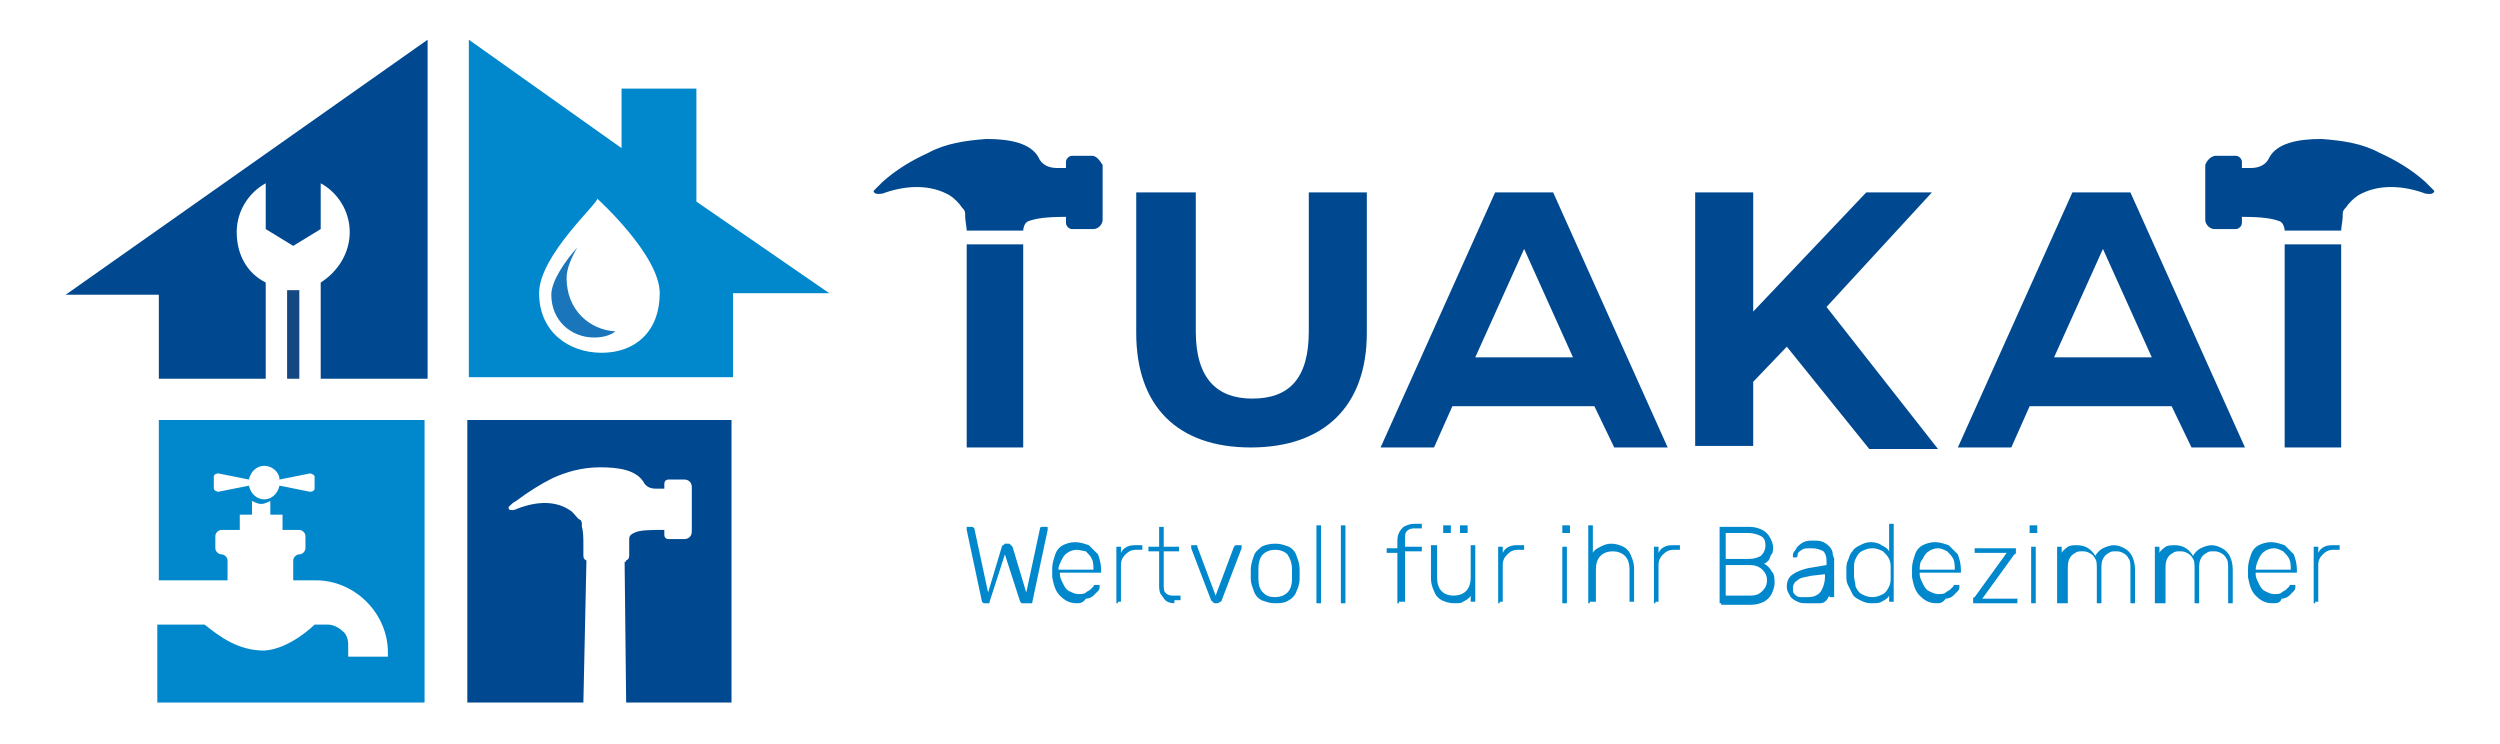 <svg xmlns="http://www.w3.org/2000/svg" xmlns:xlink="http://www.w3.org/1999/xlink" id="katman_1" x="0px" y="0px" viewBox="0 0 163.7 48.7" xml:space="preserve"><g>	<g>		<path fill="#0087CC" d="M10.4,27.5V38h4.5v-1.3c0-0.2-0.2-0.4-0.4-0.4c-0.2,0-0.4-0.2-0.4-0.4v-0.8c0-0.2,0.2-0.4,0.4-0.4h1.2v-1   h0.8v-0.9c0.2,0.1,0.4,0.2,0.6,0.2c0.2,0,0.4-0.1,0.6-0.2v0.9h0.8v1h1.1c0.2,0,0.4,0.2,0.4,0.4v0.8c0,0.2-0.2,0.4-0.4,0.4   c-0.2,0-0.4,0.2-0.4,0.4V38h1.5c1.2,0,2.4,0.5,3.3,1.4c0.9,0.9,1.4,2.1,1.4,3.3v0.3h-2.6v-0.8c0-0.3-0.1-0.7-0.4-0.9   c-0.2-0.2-0.6-0.4-0.9-0.4h-0.9c0,0-1.6,1.6-3.3,1.7c-1.7,0-2.9-0.9-3.9-1.7h-3.1V46h0h17.5V27.5H10.4z M20.6,32   c0,0.1-0.1,0.2-0.3,0.2l-2-0.4c-0.1,0.5-0.5,0.9-1,0.9c-0.5,0-0.9-0.4-1-0.9l-2,0.4c-0.1,0-0.3-0.1-0.3-0.2v-0.8   c0-0.1,0.1-0.2,0.3-0.2l2,0.4c0.1-0.5,0.5-0.9,1-0.9c0.5,0,1,0.4,1,0.9l2-0.4c0.1,0,0.3,0.1,0.3,0.2V32z"></path>		<g>			<rect x="18.8" y="19" fill="#154881" width="0.8" height="5.8"></rect>			<path fill="#004991" d="M4.3,19.3h6.1v5.5h7v-6.3c-1.2-0.6-1.9-1.8-1.9-3.3c0-1.4,0.8-2.6,1.9-3.2V15l1.8,1.1L21,15V12    c1.1,0.6,1.9,1.8,1.9,3.2c0,1.4-0.8,2.6-1.9,3.3v6.3h7V2.6L4.3,19.3z"></path>		</g>		<g>			<path fill="#1A75BB" d="M37.1,18.2c0-0.6,0.3-1.3,0.7-2c-0.8,0.9-1.7,2.2-1.7,3.1c0,1.7,1.3,2.8,2.8,2.8c0.5,0,1-0.1,1.4-0.4    C38.6,21.6,37.1,20.3,37.1,18.2z"></path>			<path fill="#0087CC" d="M45.6,13.2V5.8h-4.9v3.9l-10-7.1v22.1h11.5h0.5h5.3v-5.5h6.3L45.6,13.2z M39.4,23.1    c-2.2,0-4.1-1.4-4.1-3.9s4-6,3.8-6.2c0,0,4.1,3.7,4.1,6.2S41.6,23.1,39.4,23.1z"></path>		</g>		<g>			<path fill="#154881" d="M43.4,34.6L43.4,34.6L43.4,34.6C43.4,34.6,43.4,34.6,43.4,34.6z"></path>			<path fill="#154881" d="M43.4,32L43.4,32L43.4,32C43.4,32,43.4,32,43.4,32z"></path>			<path fill="#004991" d="M30.6,27.5V46h7.6l0.2-9.3c-0.2-0.1-0.2-0.2-0.2-0.4c0,0,0,0,0-0.1v0c0-0.1,0-0.2,0-0.2c0,0,0,0,0-0.1    c0-0.1,0-0.1,0-0.2c0-0.4,0-0.9-0.1-1.2c0,0,0,0,0,0c0-0.1,0-0.1,0-0.2c0-0.2-0.1-0.3-0.2-0.3c-0.2-0.2-0.4-0.5-0.6-0.6    c0,0,0,0,0,0c0,0,0,0,0,0c-0.9-0.6-2.1-0.6-3.4-0.1c-0.2,0.1-0.3,0.1-0.4,0.1c-0.2,0-0.2-0.1-0.2-0.2c0.2-0.2,0.3-0.3,0.5-0.4    c0.8-0.6,1.6-1.1,2.4-1.5c0.9-0.4,1.9-0.7,3.1-0.7c1.3,0,2.3,0.2,2.8,0.9c0.2,0.4,0.5,0.5,0.9,0.5l0,0c0.2,0,0.2,0,0.5,0v-0.3    c0-0.2,0.1-0.3,0.3-0.3h0.9l0,0c0,0,0,0,0,0c0,0,0,0,0.1,0c0.3,0,0.5,0.2,0.5,0.5v2.9c0,0.3-0.2,0.5-0.5,0.5c0,0,0,0-0.1,0    c0,0,0,0,0,0l0,0h-0.9c-0.2,0-0.3-0.1-0.3-0.3v-0.3c-1,0-1.6,0-2,0.2c-0.2,0.1-0.3,0.2-0.3,0.4c0,0.3,0,0.7,0,1    c0,0.2,0,0.3-0.2,0.4c0,0,0,0.1-0.1,0.1L41,46h6.9V27.5H30.6z"></path>		</g>	</g>	<g>		<g>			<path fill="#004991" d="M74.4,21.8v-9.2h3.9v9.1c0,3.1,1.4,4.4,3.7,4.4c2.4,0,3.7-1.3,3.7-4.4v-9.1h3.8v9.2    c0,4.8-2.8,7.5-7.6,7.5S74.4,26.6,74.4,21.8z"></path>			<path fill="#004991" d="M117,22.7l-2.2,2.3v4.2h-3.8V12.6h3.8v7.8l7.4-7.8h4.3l-6.9,7.5l7.3,9.3h-4.5L117,22.7z"></path>			<path fill="#004991" d="M105.7,29.3h3.5l-7.5-16.7h-3.8l-7.5,16.7h3.5l1.2-2.7h9.3L105.7,29.3z M96.6,23.4l3.2-7.1l3.2,7.1H96.6z    "></path>			<path fill="#004991" d="M143.5,29.3h3.5l-7.5-16.7h-3.8l-7.5,16.7h3.5l1.2-2.7h9.3L143.5,29.3z M134.5,23.4l3.2-7.1l3.2,7.1    H134.5z"></path>			<g>				<g>					<path fill="none" d="M69.7,14.2L69.7,14.2L69.7,14.2C69.8,14.2,69.8,14.2,69.7,14.2z"></path>					<path fill="none" d="M69.8,11L69.8,11L69.8,11C69.8,11,69.8,11,69.8,11z"></path>					<path fill="#004991" d="M71.5,10.2C71.4,10.2,71.4,10.2,71.5,10.2c-0.1,0-0.1,0-0.1,0l-0.1,0h-1.1c-0.2,0-0.4,0.2-0.4,0.4V11h0      c0,0,0,0,0,0v0c-0.3,0-0.3,0-0.6,0l0,0c-0.5,0-1-0.2-1.2-0.7c-0.5-0.9-1.8-1.2-3.4-1.2c-1.4,0.1-2.7,0.3-3.8,0.9      c-1.1,0.5-2.1,1.1-3,1.9c-0.2,0.2-0.3,0.3-0.6,0.6c0,0.1,0.1,0.2,0.3,0.2c0.1,0,0.3,0,0.5-0.1c1.5-0.5,3-0.5,4.2,0.2      c0,0,0,0,0,0c0,0,0,0,0,0c0.3,0.2,0.6,0.5,0.8,0.8c0.1,0.1,0.2,0.2,0.2,0.4c0,0.1,0,0.1,0,0.2c0,0,0,0,0,0      c0,0.2,0.1,0.7,0.1,0.9H67c0-0.2,0.1-0.5,0.3-0.6c0.5-0.2,1.2-0.3,2.5-0.3v0c0,0,0,0,0,0h0v0.4c0,0.2,0.2,0.4,0.4,0.4h1.1      l0.1,0c0,0,0,0,0.1,0c0,0,0.1,0,0.1,0c0.3,0,0.6-0.3,0.6-0.6v-3.6C72,10.5,71.8,10.2,71.5,10.2z"></path>				</g>				<g>					<rect x="63.3" y="16" fill="#004991" width="3.7" height="13.3"></rect>				</g>			</g>			<g>				<g>					<path fill="none" d="M146.8,14.2L146.8,14.2L146.8,14.2C146.8,14.2,146.8,14.2,146.8,14.2z"></path>					<path fill="none" d="M146.8,11L146.8,11L146.8,11C146.8,11,146.8,11,146.8,11z"></path>					<path fill="#004991" d="M145.1,10.2C145.1,10.2,145.1,10.2,145.1,10.2c0.1,0,0.1,0,0.1,0l0.1,0h1.1c0.2,0,0.4,0.2,0.4,0.4V11h0      c0,0,0,0,0,0v0c0.3,0,0.3,0,0.6,0l0,0c0.5,0,1-0.2,1.2-0.7c0.5-0.9,1.8-1.2,3.4-1.2c1.4,0.1,2.7,0.3,3.8,0.9      c1.1,0.5,2.1,1.1,3,1.9c0.2,0.2,0.3,0.3,0.6,0.6c0,0.1-0.1,0.2-0.3,0.2c-0.1,0-0.3,0-0.5-0.1c-1.5-0.5-3-0.5-4.2,0.2      c0,0,0,0,0,0c0,0,0,0,0,0c-0.3,0.2-0.6,0.5-0.8,0.8c-0.1,0.1-0.2,0.2-0.2,0.4c0,0.1,0,0.1,0,0.2c0,0,0,0,0,0      c0,0.2-0.1,0.7-0.1,0.9h-3.7c0-0.2-0.1-0.5-0.3-0.6c-0.5-0.2-1.2-0.3-2.5-0.3v0c0,0,0,0,0,0h0v0.4c0,0.2-0.2,0.4-0.4,0.4h-1.1      l-0.1,0c0,0,0,0-0.1,0c0,0-0.1,0-0.1,0c-0.3,0-0.6-0.3-0.6-0.6v-3.6C144.5,10.5,144.8,10.2,145.1,10.2z"></path>				</g>				<g>					<rect x="149.6" y="16" fill="#004991" width="3.7" height="13.3"></rect>				</g>			</g>		</g>		<g>			<path fill="#0087CC" d="M64.5,39.5c-0.1,0-0.1,0-0.1,0c0,0-0.1-0.1-0.1-0.1l-1-4.7c0,0,0,0,0-0.1c0,0,0,0,0,0c0,0,0-0.1,0-0.1    c0,0,0.1,0,0.1,0h0.2c0.1,0,0.1,0,0.2,0.1l0.9,4.2l0.9-3c0,0,0-0.1,0.1-0.1c0,0,0.1-0.1,0.1-0.1h0.2c0.1,0,0.1,0,0.2,0.1    c0,0,0.1,0.1,0.1,0.1l0.9,3l0.9-4.2c0-0.1,0.1-0.1,0.2-0.1h0.2c0,0,0.1,0,0.1,0c0,0,0,0.1,0,0.1c0,0,0,0,0,0c0,0,0,0,0,0.1    l-1,4.7c0,0.1,0,0.1-0.1,0.1c0,0-0.1,0-0.1,0H67c-0.1,0-0.1,0-0.1,0c0,0-0.1-0.1-0.1-0.1l-1-3.1l-1,3.1c0,0.1,0,0.1-0.1,0.1    c0,0-0.1,0-0.1,0H64.5z"></path>			<path fill="#0087CC" d="M70.5,39.5c-0.5,0-0.8-0.2-1.1-0.5c-0.3-0.3-0.4-0.7-0.5-1.2c0-0.1,0-0.2,0-0.3c0-0.1,0-0.2,0-0.3    c0-0.3,0.1-0.6,0.2-0.9s0.3-0.5,0.5-0.6c0.2-0.1,0.5-0.2,0.8-0.2c0.3,0,0.6,0.1,0.9,0.2c0.2,0.2,0.4,0.4,0.6,0.6    c0.1,0.3,0.2,0.6,0.2,1v0.1c0,0,0,0.1,0,0.1c0,0-0.1,0-0.1,0h-2.6c0,0,0,0.1,0,0.1c0,0.2,0.1,0.4,0.2,0.6    c0.1,0.2,0.2,0.4,0.4,0.5c0.2,0.1,0.4,0.2,0.6,0.2c0.2,0,0.4,0,0.5-0.1c0.1-0.1,0.2-0.1,0.3-0.2c0.1-0.1,0.1-0.1,0.2-0.2    c0-0.1,0.1-0.1,0.1-0.1c0,0,0.1,0,0.1,0h0.1c0,0,0.1,0,0.1,0c0,0,0,0.1,0,0.1c0,0.1,0,0.2-0.1,0.3c-0.1,0.1-0.2,0.2-0.3,0.3    c-0.1,0.1-0.3,0.2-0.5,0.2C70.9,39.5,70.7,39.5,70.5,39.5z M69.3,37.3h2.3v0c0-0.2,0-0.5-0.1-0.7c-0.1-0.2-0.2-0.3-0.4-0.5    C71,36.1,70.7,36,70.5,36s-0.5,0.1-0.6,0.2c-0.2,0.1-0.3,0.3-0.4,0.5S69.3,37.1,69.3,37.3L69.3,37.3z"></path>			<path fill="#0087CC" d="M73.2,39.5c0,0-0.1,0-0.1,0c0,0,0-0.1,0-0.1v-3.5c0,0,0-0.1,0-0.1c0,0,0.1,0,0.1,0h0.1c0,0,0.1,0,0.1,0    c0,0,0,0.1,0,0.1v0.3c0.1-0.2,0.2-0.3,0.4-0.4c0.2-0.1,0.4-0.1,0.6-0.1h0.3c0,0,0.1,0,0.1,0c0,0,0,0.1,0,0.1v0.1c0,0,0,0.1,0,0.1    c0,0-0.1,0-0.1,0h-0.3c-0.3,0-0.5,0.1-0.7,0.3c-0.2,0.2-0.3,0.4-0.3,0.7v2.3c0,0,0,0.1,0,0.1c0,0-0.1,0-0.1,0H73.2z"></path>			<path fill="#0087CC" d="M76.9,39.5c-0.3,0-0.5-0.1-0.6-0.2c-0.1-0.1-0.2-0.3-0.3-0.4c-0.1-0.2-0.1-0.4-0.1-0.6v-2.2h-0.6    c0,0-0.1,0-0.1,0c0,0,0-0.1,0-0.1v-0.1c0,0,0-0.1,0-0.1c0,0,0.1,0,0.1,0h0.6v-1.2c0,0,0-0.1,0-0.1c0,0,0.1,0,0.1,0h0.1    c0,0,0.1,0,0.1,0c0,0,0,0.1,0,0.1v1.2h0.9c0,0,0.1,0,0.1,0c0,0,0,0.1,0,0.1v0.1c0,0,0,0.1,0,0.1c0,0-0.1,0-0.1,0h-0.9v2.1    c0,0.3,0,0.5,0.1,0.6c0.1,0.1,0.2,0.2,0.5,0.2h0.4c0,0,0.1,0,0.1,0c0,0,0,0.1,0,0.1v0.1c0,0,0,0.1,0,0.1c0,0-0.1,0-0.1,0H76.9z"></path>			<path fill="#0087CC" d="M79.6,39.5c-0.1,0-0.1,0-0.2-0.1c0,0-0.1-0.1-0.1-0.1l-1.3-3.4c0,0,0-0.1,0-0.1c0,0,0-0.1,0-0.1    c0,0,0.1,0,0.1,0h0.2c0,0,0.1,0,0.1,0c0,0,0,0,0,0.1l1.2,3.2l1.2-3.2c0,0,0,0,0.1-0.1c0,0,0.1,0,0.1,0h0.2c0,0,0.1,0,0.1,0    c0,0,0,0.1,0,0.1c0,0,0,0.1,0,0.1l-1.3,3.4c0,0.1-0.1,0.1-0.1,0.1s-0.1,0.1-0.2,0.1H79.6z"></path>			<path fill="#0087CC" d="M83.5,39.5c-0.4,0-0.6-0.1-0.9-0.2c-0.2-0.1-0.4-0.3-0.5-0.6c-0.1-0.3-0.2-0.5-0.2-0.8c0-0.1,0-0.2,0-0.3    s0-0.2,0-0.3c0-0.3,0.1-0.6,0.2-0.9c0.1-0.3,0.3-0.4,0.5-0.6c0.2-0.1,0.5-0.2,0.9-0.2s0.6,0.1,0.9,0.2c0.2,0.1,0.4,0.3,0.5,0.6    c0.1,0.3,0.2,0.5,0.2,0.9c0,0.1,0,0.2,0,0.3s0,0.2,0,0.3c0,0.3-0.1,0.6-0.2,0.8c-0.1,0.3-0.3,0.5-0.5,0.6    C84.1,39.5,83.8,39.5,83.5,39.5z M83.5,39.1c0.3,0,0.6-0.1,0.8-0.3c0.2-0.2,0.3-0.5,0.3-0.9c0-0.1,0-0.2,0-0.3c0-0.1,0-0.2,0-0.3    c0-0.4-0.1-0.7-0.3-1c-0.2-0.2-0.5-0.3-0.8-0.3c-0.3,0-0.6,0.1-0.8,0.3c-0.2,0.2-0.3,0.5-0.3,1c0,0.1,0,0.2,0,0.3    c0,0.1,0,0.2,0,0.3c0,0.4,0.1,0.7,0.3,0.9C82.9,39,83.1,39.1,83.5,39.1z"></path>			<path fill="#0087CC" d="M86.3,39.5c0,0-0.1,0-0.1,0c0,0,0-0.1,0-0.1v-4.9c0,0,0-0.1,0-0.1c0,0,0.1,0,0.1,0h0.1c0,0,0.1,0,0.1,0    c0,0,0,0.1,0,0.1v4.9c0,0,0,0.1,0,0.1c0,0-0.1,0-0.1,0H86.3z"></path>			<path fill="#0087CC" d="M87.9,39.5c0,0-0.1,0-0.1,0c0,0,0-0.1,0-0.1v-4.9c0,0,0-0.1,0-0.1c0,0,0.1,0,0.1,0H88c0,0,0.1,0,0.1,0    c0,0,0,0.1,0,0.1v4.9c0,0,0,0.1,0,0.1c0,0-0.1,0-0.1,0H87.9z"></path>			<path fill="#0087CC" d="M91.6,39.5c0,0-0.1,0-0.1,0c0,0,0-0.1,0-0.1v-3.2h-0.6c0,0-0.1,0-0.1,0c0,0,0-0.1,0-0.1v-0.1    c0,0,0-0.1,0-0.1c0,0,0.1,0,0.1,0h0.6v-0.4c0-0.2,0-0.4,0.1-0.6c0.1-0.2,0.2-0.3,0.3-0.4c0.2-0.1,0.4-0.2,0.7-0.2H93    c0,0,0.1,0,0.1,0c0,0,0,0.1,0,0.1v0.1c0,0,0,0.1,0,0.1c0,0-0.1,0-0.1,0h-0.4c-0.3,0-0.4,0.1-0.5,0.2c-0.1,0.1-0.1,0.3-0.1,0.6    v0.4h1c0,0,0.1,0,0.1,0c0,0,0,0.1,0,0.1v0.1c0,0,0,0.1,0,0.1c0,0-0.1,0-0.1,0h-1v3.2c0,0,0,0.1,0,0.1c0,0-0.1,0-0.1,0H91.6z"></path>			<path fill="#0087CC" d="M95.2,39.5c-0.3,0-0.6-0.1-0.8-0.2c-0.2-0.1-0.4-0.3-0.5-0.6c-0.1-0.2-0.2-0.5-0.2-0.8v-2.1    c0,0,0-0.1,0-0.1c0,0,0.1,0,0.1,0H94c0,0,0.1,0,0.1,0c0,0,0,0.1,0,0.1v2c0,0.8,0.4,1.2,1.1,1.2c0.3,0,0.6-0.1,0.8-0.3    c0.2-0.2,0.3-0.5,0.3-0.9v-2c0,0,0-0.1,0-0.1c0,0,0.1,0,0.1,0h0.1c0,0,0.1,0,0.1,0c0,0,0,0.1,0,0.1v3.5c0,0,0,0.1,0,0.1    c0,0-0.1,0-0.1,0h-0.1c0,0-0.1,0-0.1,0c0,0,0-0.1,0-0.1V39c-0.1,0.2-0.3,0.3-0.5,0.4C95.7,39.5,95.5,39.5,95.2,39.5z M94.6,34.9    c0,0-0.1,0-0.1,0c0,0,0-0.1,0-0.1v-0.3c0,0,0-0.1,0-0.1c0,0,0.1,0,0.1,0h0.3c0,0,0.1,0,0.1,0c0,0,0,0.1,0,0.1v0.3    c0,0,0,0.1,0,0.1c0,0-0.1,0-0.1,0H94.6z M95.7,34.9c0,0-0.1,0-0.1,0c0,0,0-0.1,0-0.1v-0.3c0,0,0-0.1,0-0.1c0,0,0.1,0,0.1,0H96    c0,0,0.1,0,0.1,0c0,0,0,0.1,0,0.1v0.3c0,0,0,0.1,0,0.1c0,0-0.1,0-0.1,0H95.7z"></path>			<path fill="#0087CC" d="M98.2,39.5c0,0-0.1,0-0.1,0c0,0,0-0.1,0-0.1v-3.5c0,0,0-0.1,0-0.1c0,0,0.1,0,0.1,0h0.1c0,0,0.1,0,0.1,0    c0,0,0,0.1,0,0.1v0.3c0.1-0.2,0.2-0.3,0.4-0.4c0.2-0.1,0.4-0.1,0.6-0.1h0.3c0,0,0.1,0,0.1,0c0,0,0,0.1,0,0.1v0.1c0,0,0,0.1,0,0.1    c0,0-0.1,0-0.1,0h-0.3c-0.3,0-0.5,0.1-0.7,0.3c-0.2,0.2-0.3,0.4-0.3,0.7v2.3c0,0,0,0.1,0,0.1c0,0-0.1,0-0.1,0H98.2z"></path>			<path fill="#0087CC" d="M102.4,34.9c0,0-0.1,0-0.1,0c0,0,0-0.1,0-0.1v-0.3c0,0,0-0.1,0-0.1c0,0,0.1,0,0.1,0h0.3c0,0,0.1,0,0.1,0    c0,0,0,0.1,0,0.1v0.3c0,0,0,0.1,0,0.1c0,0-0.1,0-0.1,0H102.4z M102.4,39.5c0,0-0.1,0-0.1,0c0,0,0-0.1,0-0.1v-3.5c0,0,0-0.1,0-0.1    c0,0,0.1,0,0.1,0h0.1c0,0,0.1,0,0.1,0c0,0,0,0.1,0,0.1v3.5c0,0,0,0.1,0,0.1c0,0-0.1,0-0.1,0H102.4z"></path>			<path fill="#0087CC" d="M104.1,39.5c0,0-0.1,0-0.1,0c0,0,0-0.1,0-0.1v-4.9c0,0,0-0.1,0-0.1c0,0,0.1,0,0.1,0h0.1c0,0,0.1,0,0.1,0    c0,0,0,0.1,0,0.1v1.7c0.1-0.2,0.3-0.3,0.5-0.4c0.2-0.1,0.4-0.2,0.7-0.2c0.3,0,0.6,0.1,0.8,0.2c0.2,0.1,0.4,0.3,0.5,0.6    c0.1,0.2,0.2,0.5,0.2,0.8v2.1c0,0,0,0.1,0,0.1c0,0-0.1,0-0.1,0h-0.1c0,0-0.1,0-0.1,0c0,0,0-0.1,0-0.1v-2c0-0.4-0.1-0.7-0.3-0.9    c-0.2-0.2-0.5-0.3-0.8-0.3c-0.3,0-0.6,0.1-0.8,0.3c-0.2,0.2-0.3,0.5-0.3,0.9v2c0,0,0,0.1,0,0.1c0,0-0.1,0-0.1,0H104.1z"></path>			<path fill="#0087CC" d="M108.4,39.5c0,0-0.1,0-0.1,0c0,0,0-0.1,0-0.1v-3.5c0,0,0-0.1,0-0.1c0,0,0.1,0,0.1,0h0.1c0,0,0.1,0,0.1,0    c0,0,0,0.1,0,0.1v0.3c0.1-0.2,0.2-0.3,0.4-0.4c0.2-0.1,0.4-0.1,0.6-0.1h0.3c0,0,0.1,0,0.1,0c0,0,0,0.1,0,0.1v0.1c0,0,0,0.1,0,0.1    c0,0-0.1,0-0.1,0h-0.3c-0.3,0-0.5,0.1-0.7,0.3c-0.2,0.2-0.3,0.4-0.3,0.7v2.3c0,0,0,0.1,0,0.1c0,0-0.1,0-0.1,0H108.4z"></path>			<path fill="#0087CC" d="M112.7,39.5c0,0-0.1,0-0.1,0c0,0,0-0.1,0-0.1v-4.8c0-0.1,0-0.1,0-0.1c0,0,0.1,0,0.1,0h1.9    c0.3,0,0.6,0.1,0.8,0.2c0.2,0.1,0.4,0.3,0.5,0.5c0.1,0.2,0.2,0.4,0.2,0.6c0,0.2,0,0.4-0.1,0.5c-0.1,0.1-0.1,0.3-0.2,0.4    c-0.1,0.1-0.2,0.2-0.3,0.2c0.2,0.1,0.4,0.3,0.5,0.5c0.2,0.2,0.2,0.5,0.2,0.8c0,0.2-0.1,0.5-0.2,0.7c-0.1,0.2-0.3,0.4-0.5,0.5    c-0.2,0.1-0.5,0.2-0.8,0.2H112.7z M113,36.6h1.5c0.4,0,0.6-0.1,0.8-0.2c0.2-0.2,0.3-0.4,0.3-0.7c0-0.3-0.1-0.5-0.3-0.6    c-0.2-0.1-0.5-0.2-0.8-0.2H113V36.6z M113,39h1.6c0.4,0,0.6-0.1,0.8-0.3c0.2-0.2,0.3-0.4,0.3-0.7c0-0.3-0.1-0.5-0.3-0.7    c-0.2-0.2-0.5-0.3-0.8-0.3H113V39z"></path>			<path fill="#0087CC" d="M118.3,39.5c-0.2,0-0.4,0-0.6-0.1c-0.2-0.1-0.4-0.2-0.5-0.4c-0.1-0.2-0.2-0.3-0.2-0.6    c0-0.3,0.1-0.6,0.4-0.8c0.3-0.2,0.6-0.3,1-0.4l1.2-0.2v-0.3c0-0.3-0.1-0.5-0.2-0.6c-0.2-0.1-0.4-0.2-0.8-0.2    c-0.3,0-0.5,0-0.6,0.1c-0.2,0.1-0.3,0.2-0.3,0.4c0,0.1-0.1,0.1-0.1,0.1h-0.1c-0.1,0-0.1,0-0.1,0c0,0,0-0.1,0-0.1    c0-0.1,0-0.2,0.1-0.3c0.1-0.1,0.1-0.2,0.2-0.3c0.1-0.1,0.2-0.2,0.4-0.3c0.2-0.1,0.4-0.1,0.6-0.1c0.3,0,0.5,0,0.7,0.1    c0.2,0.1,0.3,0.2,0.4,0.3c0.1,0.1,0.2,0.3,0.2,0.4c0,0.2,0.1,0.3,0.1,0.4v2.4c0,0,0,0.1,0,0.1c0,0-0.1,0-0.1,0h-0.1    c0,0-0.1,0-0.1,0c0,0,0-0.1,0-0.1V39c-0.1,0.1-0.1,0.2-0.2,0.3c-0.1,0.1-0.2,0.2-0.4,0.2C118.7,39.5,118.5,39.5,118.3,39.5z     M118.3,39.1c0.2,0,0.4,0,0.6-0.1c0.2-0.1,0.3-0.2,0.4-0.4c0.1-0.2,0.2-0.5,0.2-0.8v-0.2l-0.9,0.1c-0.4,0.1-0.7,0.1-0.9,0.3    c-0.2,0.1-0.3,0.3-0.3,0.5c0,0.2,0,0.3,0.1,0.4c0.1,0.1,0.2,0.2,0.4,0.2C118,39.1,118.2,39.1,118.3,39.1z"></path>			<path fill="#0087CC" d="M122.5,39.5c-0.3,0-0.5-0.1-0.7-0.2c-0.2-0.1-0.4-0.2-0.5-0.4c-0.1-0.2-0.2-0.4-0.3-0.6    c-0.1-0.2-0.1-0.4-0.1-0.6c0-0.1,0-0.1,0-0.2c0-0.1,0-0.1,0-0.2c0-0.2,0-0.4,0.1-0.6c0.1-0.2,0.1-0.4,0.3-0.6    c0.1-0.2,0.3-0.3,0.5-0.4c0.2-0.1,0.4-0.2,0.7-0.2c0.3,0,0.6,0.1,0.7,0.2c0.2,0.1,0.4,0.2,0.5,0.4v-1.7c0,0,0-0.1,0-0.1    c0,0,0.1,0,0.1,0h0.1c0,0,0.1,0,0.1,0c0,0,0,0.1,0,0.1v4.9c0,0,0,0.1,0,0.1c0,0-0.1,0-0.1,0h-0.1c0,0-0.1,0-0.1,0    c0,0,0-0.1,0-0.1V39c-0.1,0.2-0.3,0.3-0.5,0.4C123.1,39.5,122.8,39.5,122.5,39.5z M122.6,39.1c0.3,0,0.5-0.1,0.7-0.2    s0.3-0.3,0.4-0.5c0.1-0.2,0.1-0.4,0.1-0.6c0-0.1,0-0.2,0-0.3s0-0.2,0-0.3c0-0.2,0-0.4-0.1-0.6c-0.1-0.2-0.2-0.3-0.4-0.5    c-0.2-0.1-0.4-0.2-0.7-0.2c-0.3,0-0.5,0.1-0.7,0.2c-0.2,0.1-0.3,0.3-0.4,0.5c-0.1,0.2-0.1,0.4-0.1,0.7c0,0.1,0,0.3,0,0.4    c0,0.2,0.1,0.5,0.1,0.7c0.1,0.2,0.2,0.4,0.4,0.5C122.1,39,122.3,39.1,122.6,39.1z"></path>			<path fill="#0087CC" d="M126.8,39.5c-0.5,0-0.8-0.2-1.1-0.5c-0.3-0.3-0.4-0.7-0.5-1.2c0-0.1,0-0.2,0-0.3c0-0.1,0-0.2,0-0.3    c0-0.3,0.1-0.6,0.2-0.9s0.3-0.5,0.5-0.6c0.2-0.1,0.5-0.2,0.8-0.2c0.3,0,0.6,0.1,0.9,0.2c0.2,0.2,0.4,0.4,0.6,0.6    c0.1,0.3,0.2,0.6,0.2,1v0.1c0,0,0,0.1,0,0.1c0,0-0.1,0-0.1,0h-2.6c0,0,0,0.1,0,0.1c0,0.2,0.1,0.4,0.2,0.6    c0.1,0.2,0.2,0.4,0.4,0.5c0.2,0.1,0.4,0.2,0.6,0.2c0.2,0,0.4,0,0.5-0.1c0.1-0.1,0.2-0.1,0.3-0.2c0.1-0.1,0.1-0.1,0.2-0.2    c0-0.1,0.1-0.1,0.1-0.1c0,0,0.1,0,0.1,0h0.1c0,0,0.1,0,0.1,0c0,0,0,0.1,0,0.1c0,0.1,0,0.2-0.1,0.3c-0.1,0.1-0.2,0.2-0.3,0.3    c-0.1,0.1-0.3,0.2-0.5,0.2C127.2,39.5,127,39.5,126.8,39.5z M125.7,37.3h2.3v0c0-0.2,0-0.5-0.1-0.7c-0.1-0.2-0.2-0.3-0.4-0.5    c-0.2-0.1-0.4-0.2-0.6-0.2s-0.5,0.1-0.6,0.2c-0.2,0.1-0.3,0.3-0.4,0.5C125.7,36.8,125.7,37.1,125.7,37.3L125.7,37.3z"></path>			<path fill="#0087CC" d="M129.3,39.5c0,0-0.1,0-0.1,0c0,0,0-0.1,0-0.1v-0.1c0,0,0-0.1,0-0.1c0,0,0-0.1,0.1-0.1l2.1-2.9h-2    c0,0-0.1,0-0.1,0c0,0,0-0.1,0-0.1v-0.1c0,0,0-0.1,0-0.1c0,0,0.1,0,0.1,0h2.5c0,0,0.1,0,0.1,0c0,0,0,0.1,0,0.1v0.1    c0,0,0,0.1,0,0.1c0,0,0,0.1-0.1,0.1l-2.1,2.9h2.2c0,0,0.1,0,0.1,0c0,0,0,0.1,0,0.1v0.1c0,0,0,0.1,0,0.1c0,0-0.1,0-0.1,0H129.3z"></path>			<path fill="#0087CC" d="M133,34.9c0,0-0.1,0-0.1,0c0,0,0-0.1,0-0.1v-0.3c0,0,0-0.1,0-0.1c0,0,0.1,0,0.1,0h0.3c0,0,0.1,0,0.1,0    c0,0,0,0.1,0,0.1v0.3c0,0,0,0.1,0,0.1c0,0-0.1,0-0.1,0H133z M133.1,39.5c0,0-0.1,0-0.1,0s0-0.1,0-0.1v-3.5c0,0,0-0.1,0-0.1    c0,0,0.1,0,0.1,0h0.1c0,0,0.1,0,0.1,0c0,0,0,0.1,0,0.1v3.5c0,0,0,0.1,0,0.1c0,0-0.1,0-0.1,0H133.1z"></path>			<path fill="#0087CC" d="M134.8,39.5c0,0-0.1,0-0.1,0c0,0,0-0.1,0-0.1v-3.5c0,0,0-0.1,0-0.1c0,0,0.1,0,0.1,0h0.1c0,0,0.1,0,0.1,0    c0,0,0,0.1,0,0.1v0.3c0.1-0.2,0.3-0.3,0.4-0.4c0.2-0.1,0.4-0.1,0.6-0.1c0.5,0,0.9,0.2,1.2,0.7c0.1-0.2,0.3-0.4,0.5-0.5    c0.2-0.1,0.5-0.2,0.7-0.2c0.3,0,0.5,0.1,0.7,0.2c0.2,0.1,0.4,0.3,0.5,0.5c0.1,0.2,0.2,0.5,0.2,0.9v2.1c0,0,0,0.1,0,0.1    c0,0-0.1,0-0.1,0h-0.1c0,0-0.1,0-0.1,0c0,0,0-0.1,0-0.1v-2.1c0-0.3,0-0.6-0.1-0.7c-0.1-0.2-0.2-0.3-0.4-0.4    c-0.2-0.1-0.3-0.1-0.5-0.1c-0.1,0-0.3,0-0.4,0.1c-0.2,0.1-0.3,0.2-0.4,0.4c-0.1,0.2-0.1,0.4-0.1,0.7v2.1c0,0,0,0.1,0,0.1    s-0.1,0-0.1,0h-0.1c0,0-0.1,0-0.1,0c0,0,0-0.1,0-0.1v-2.1c0-0.3,0-0.6-0.1-0.7c-0.1-0.2-0.2-0.3-0.4-0.4    c-0.2-0.1-0.3-0.1-0.5-0.1c-0.1,0-0.3,0-0.4,0.1c-0.2,0.1-0.3,0.2-0.4,0.4c-0.1,0.2-0.1,0.4-0.1,0.7v2.1c0,0,0,0.1,0,0.1    c0,0-0.1,0-0.1,0H134.8z"></path>			<path fill="#0087CC" d="M141.2,39.5c0,0-0.1,0-0.1,0s0-0.1,0-0.1v-3.5c0,0,0-0.1,0-0.1c0,0,0.1,0,0.1,0h0.1c0,0,0.1,0,0.1,0    c0,0,0,0.1,0,0.1v0.3c0.1-0.2,0.3-0.3,0.4-0.4c0.2-0.1,0.4-0.1,0.6-0.1c0.5,0,0.9,0.2,1.2,0.7c0.1-0.2,0.3-0.4,0.5-0.5    c0.2-0.1,0.5-0.2,0.7-0.2c0.3,0,0.5,0.1,0.7,0.2c0.2,0.1,0.4,0.3,0.5,0.5c0.1,0.2,0.2,0.5,0.2,0.9v2.1c0,0,0,0.1,0,0.1    s-0.1,0-0.1,0H146c0,0-0.1,0-0.1,0c0,0,0-0.1,0-0.1v-2.1c0-0.3,0-0.6-0.1-0.7c-0.1-0.2-0.2-0.3-0.4-0.4c-0.2-0.1-0.3-0.1-0.5-0.1    c-0.1,0-0.3,0-0.4,0.1c-0.2,0.1-0.3,0.2-0.4,0.4c-0.1,0.2-0.1,0.4-0.1,0.7v2.1c0,0,0,0.1,0,0.1c0,0-0.1,0-0.1,0h-0.1    c0,0-0.1,0-0.1,0c0,0,0-0.1,0-0.1v-2.1c0-0.3,0-0.6-0.1-0.7c-0.1-0.2-0.2-0.3-0.4-0.4c-0.2-0.1-0.3-0.1-0.5-0.1    c-0.1,0-0.3,0-0.4,0.1c-0.2,0.1-0.3,0.2-0.4,0.4c-0.1,0.2-0.1,0.4-0.1,0.7v2.1c0,0,0,0.1,0,0.1c0,0-0.1,0-0.1,0H141.2z"></path>			<path fill="#0087CC" d="M148.8,39.5c-0.5,0-0.8-0.2-1.1-0.5c-0.3-0.3-0.4-0.7-0.5-1.2c0-0.1,0-0.2,0-0.3c0-0.1,0-0.2,0-0.3    c0-0.3,0.1-0.6,0.2-0.9s0.3-0.5,0.5-0.6c0.2-0.1,0.5-0.2,0.8-0.2c0.3,0,0.6,0.1,0.9,0.2c0.2,0.2,0.4,0.4,0.6,0.6    c0.1,0.3,0.2,0.6,0.2,1v0.1c0,0,0,0.1,0,0.1c0,0-0.1,0-0.1,0h-2.6c0,0,0,0.1,0,0.1c0,0.2,0.1,0.4,0.2,0.6    c0.1,0.2,0.2,0.4,0.4,0.5c0.2,0.1,0.4,0.2,0.6,0.2c0.2,0,0.4,0,0.5-0.1c0.1-0.1,0.2-0.1,0.3-0.2c0.1-0.1,0.1-0.1,0.2-0.2    c0-0.1,0.1-0.1,0.1-0.1c0,0,0.1,0,0.1,0h0.1c0,0,0.1,0,0.1,0c0,0,0,0.1,0,0.1c0,0.1,0,0.2-0.1,0.3c-0.1,0.1-0.2,0.2-0.3,0.3    c-0.1,0.1-0.3,0.2-0.5,0.2C149.3,39.5,149.1,39.5,148.8,39.5z M147.7,37.3h2.3v0c0-0.2,0-0.5-0.1-0.7c-0.1-0.2-0.2-0.3-0.4-0.5    c-0.2-0.1-0.4-0.2-0.6-0.2c-0.2,0-0.5,0.1-0.6,0.2c-0.2,0.1-0.3,0.3-0.4,0.5S147.7,37.1,147.7,37.3L147.7,37.3z"></path>			<path fill="#0087CC" d="M151.6,39.5c0,0-0.1,0-0.1,0c0,0,0-0.1,0-0.1v-3.5c0,0,0-0.1,0-0.1c0,0,0.1,0,0.1,0h0.1c0,0,0.1,0,0.1,0    c0,0,0,0.1,0,0.1v0.3c0.1-0.2,0.2-0.3,0.4-0.4c0.2-0.1,0.4-0.1,0.6-0.1h0.3c0,0,0.1,0,0.1,0c0,0,0,0.1,0,0.1v0.1c0,0,0,0.1,0,0.1    c0,0-0.1,0-0.1,0h-0.3c-0.3,0-0.5,0.1-0.7,0.3c-0.2,0.2-0.3,0.4-0.3,0.7v2.3c0,0,0,0.1,0,0.1c0,0-0.1,0-0.1,0H151.6z"></path>		</g>	</g></g></svg>